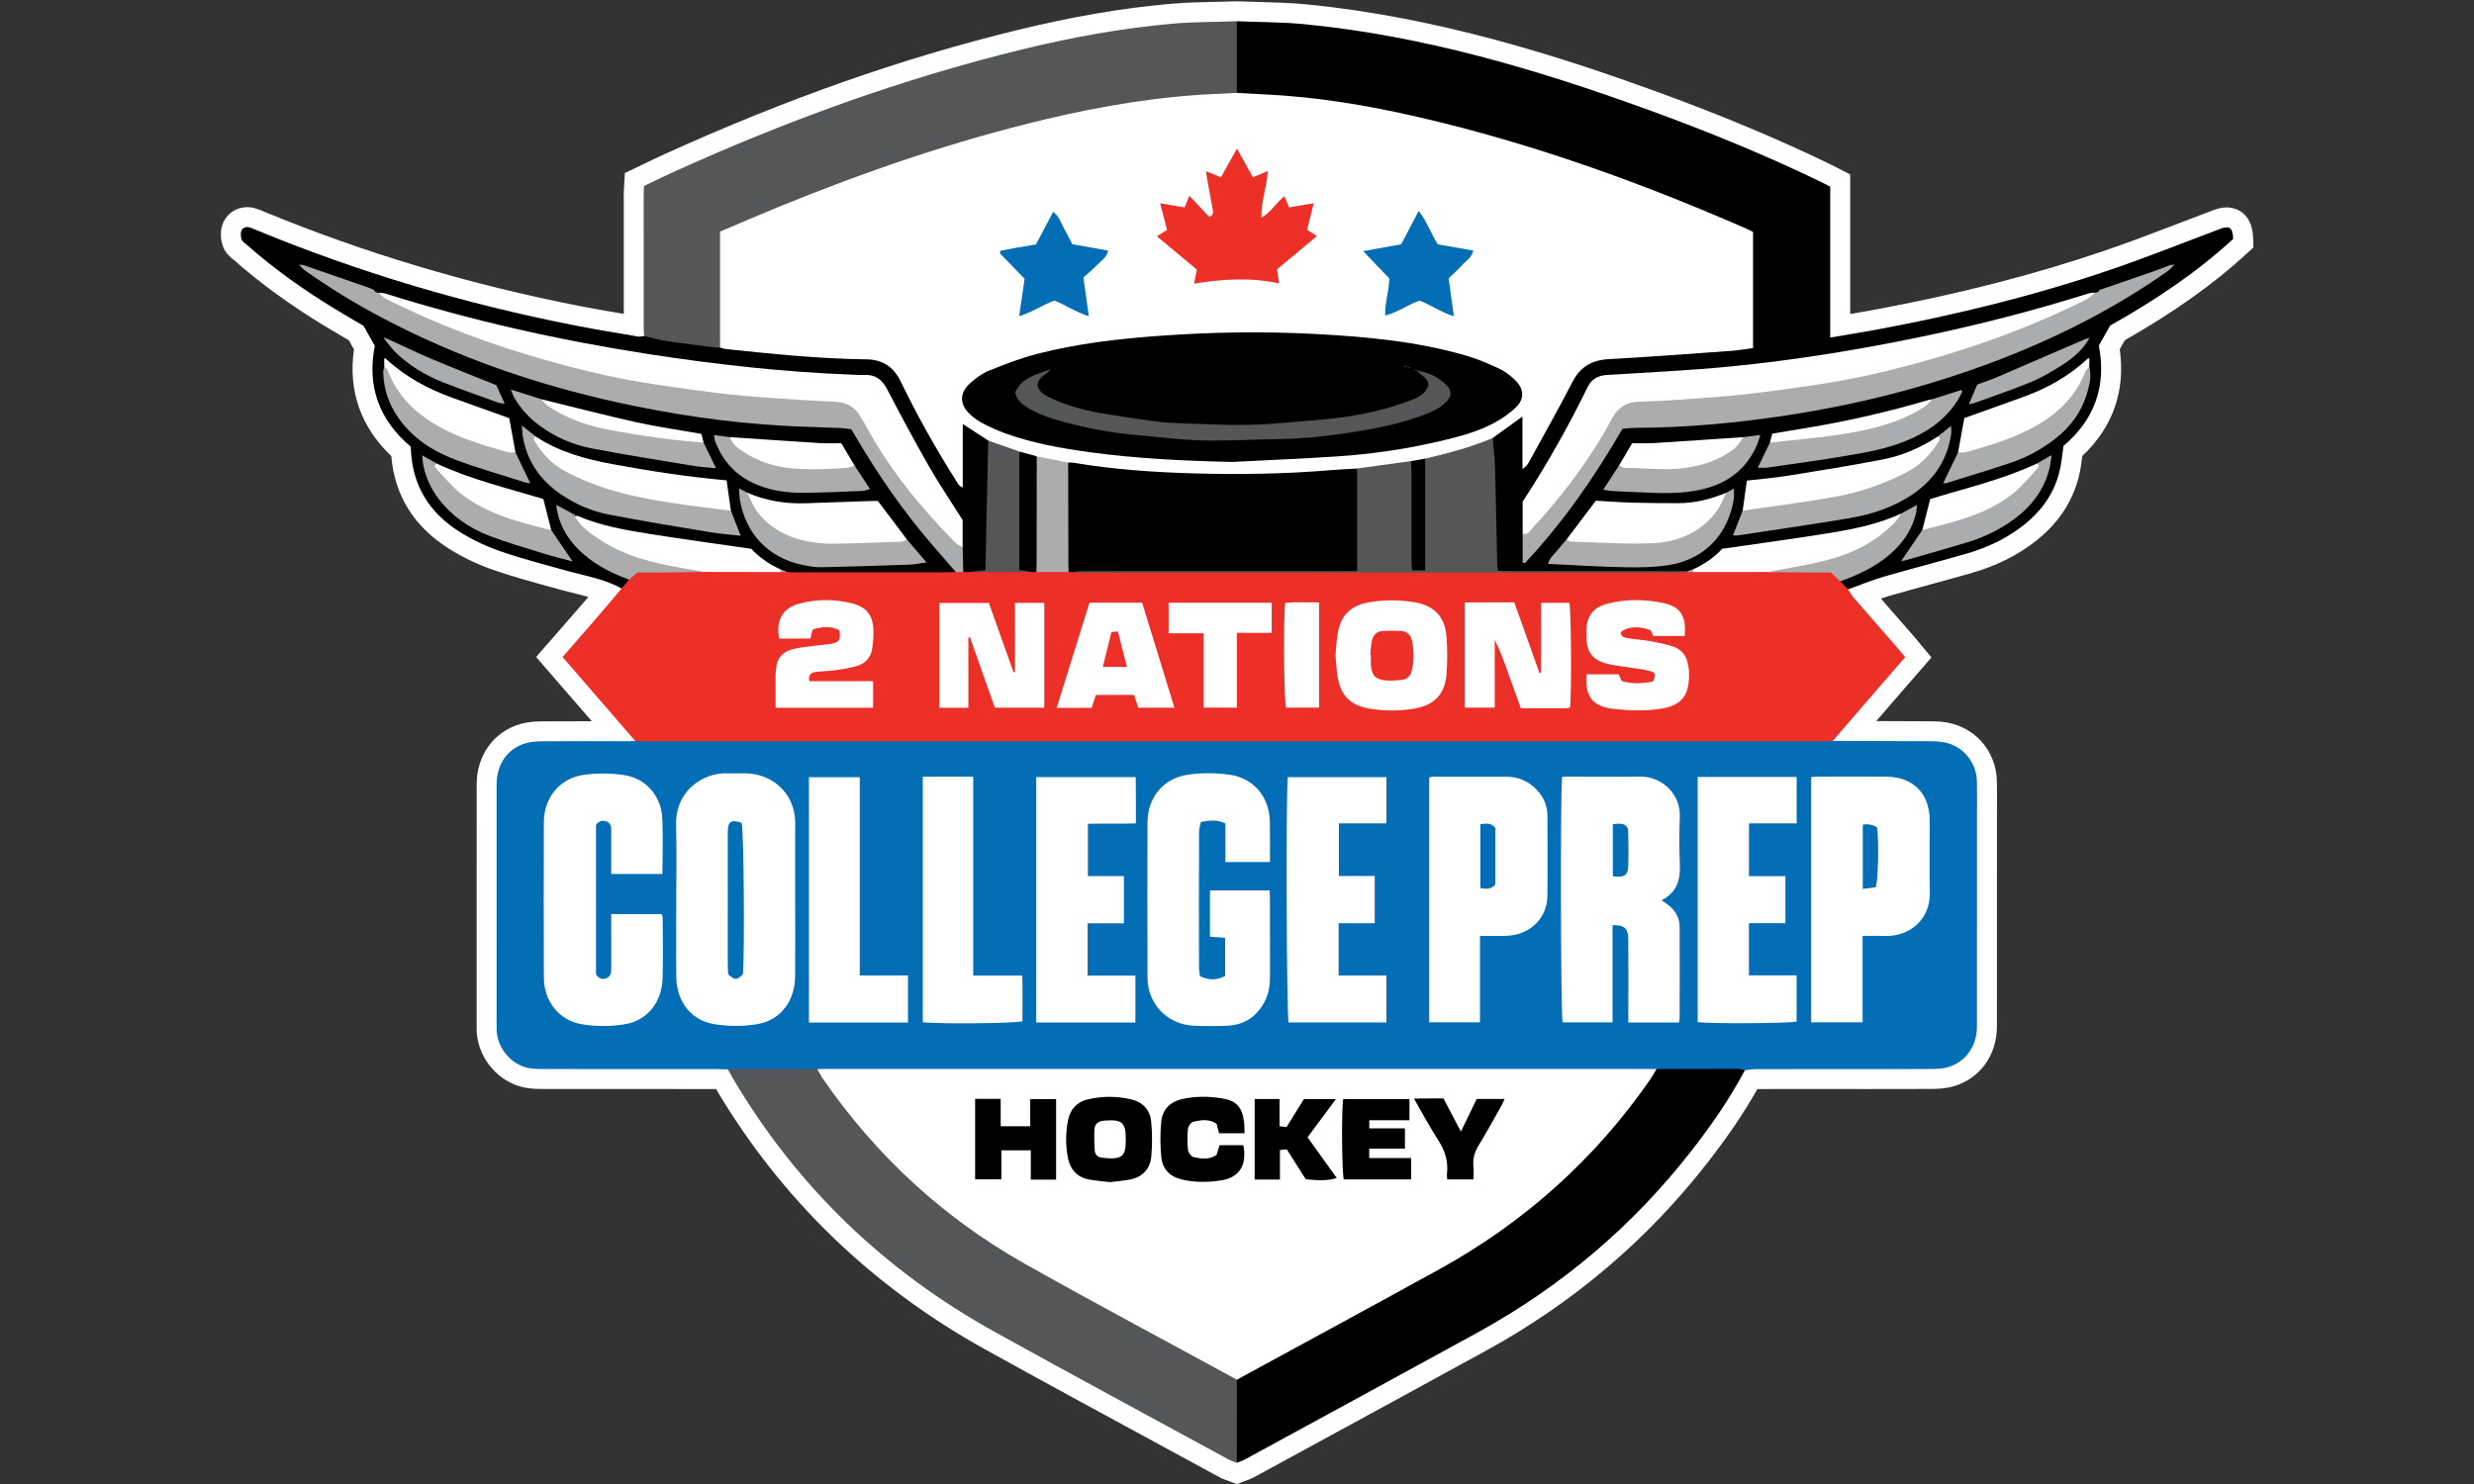 <?xml version="1.0" encoding="UTF-8"?>
<svg xmlns="http://www.w3.org/2000/svg" version="1.1" viewBox="0 0 500 300">
  <rect x="0" y="0" width="500" height="300" fill="#333333" stroke="none"/>
  <defs>
    <style>
      .cls-1 {
        fill: #000;
      }

      .cls-1, .cls-2, .cls-3, .cls-4, .cls-5, .cls-6 {
        stroke-width: 0px;
      }

      .cls-2 {
        fill: #036db6;
      }

      .cls-3 {
        fill: #555658;
      }

      .cls-4 {
        fill: #ec3027;
      }

      .cls-5 {
        fill: #fff;
      }

      .cls-6 {
        fill: #aaacae;
      }
    </style>
  </defs>
  <g id="Layer_1" data-name="Layer 1">
    <path class="cls-5" d="M248.513,299.466c-.124-.047-.25-.091-.377-.134-.475-.163-1.066-.366-1.706-.716-4.419-2.406-8.845-4.809-13.272-7.211-11.175-6.066-22.73-12.338-34.047-18.613-22.954-12.725-41.256-30.435-54.398-52.636l-12.315-.003c-7.508,0-15.015,0-22.523-.01-1.11,0-2.492-.002-3.93-.298-5.121-1.06-9.148-5.669-9.58-10.96-.035-.427-.038-.858-.035-1.289v-11.806c-.001-12.417-.003-24.834.003-37.251.003-5.853,3.462-10.63,8.811-12.168,1.616-.465,3.218-.536,4.572-.545,2.84-.018,5.68-.023,8.521-.023h1.363s-11.248-12.985-11.248-12.985l4.409-5.057c1.687-1.933,3.352-3.839,5.006-5.757.383-.444.765-.89,1.145-1.337-.826-.227-1.675-.437-2.54-.652-.925-.229-1.849-.458-2.767-.711l-2.015-.552c-3.86-1.056-7.851-2.147-11.753-3.491-3.142-1.082-6.144-2.505-8.923-4.229-7.192-4.46-11.166-10.792-11.831-18.838-6.16-5.828-8.75-13.219-7.547-21.545l-1.038-1.854-.835-.49c-1.346-.787-2.722-1.591-4.084-2.42-6.971-4.244-12.96-8.604-18.31-13.328l-.147-.116c-.541-.426-1.548-1.218-2.06-2.622-.556-1.519-.562-3.261-.016-4.657.782-1.995,2.709-3.284,4.909-3.284.55,0,1.103.08,1.644.236.575.167,1.067.375,1.463.543l.233.098c20.146,8.338,41.63,14.768,63.855,19.113,2.942.576,5.962,1.093,8.912,1.591-.005-8.126-.004-16.255,0-24.384,0-.391.024-.784.055-1.228l.031-.483.136-2.383,2.154-1.027c.604-.288,1.208-.58,1.812-.872,1.349-.652,2.702-1.305,4.07-1.925,24.603-11.172,47.912-19.374,71.258-25.074,11.078-2.705,21.19-4.439,30.913-5.301,3.129-.277,6.26-.344,9.287-.409,1.349-.029,2.699-.058,4.047-.105l.154-.005.154.006c1.422.059,2.846.095,4.27.132,3.15.082,6.405.167,9.657.484,26.749,2.602,51.584,10.695,70.232,17.454,13.066,4.736,24.723,9.604,35.637,14.882.387.187.767.385,1.203.612l2.795,1.443v28.202c1.524-.253,3.018-.508,4.508-.785,17.327-3.217,32.715-7.163,47.043-12.061,4.871-1.665,9.797-3.55,14.56-5.373,2.21-.845,4.418-1.69,6.633-2.52l.246-.097c.173-.07.346-.138.521-.202.967-.35,1.789-.512,2.592-.512.859,0,5.155.301,5.332,6.253l.055,1.837-1.35,1.246c-6.636,6.123-14.702,11.858-24.637,17.513l-1.033,1.825c1.207,8.387-1.388,15.787-7.558,21.565-.008.055-.015.109-.022.163-.161,1.256-.329,2.555-.652,3.889-1.312,5.406-4.473,10.001-9.396,13.659-3.479,2.585-7.509,4.554-11.975,5.854-2.863.834-5.772,1.627-8.585,2.395-2.763.753-5.621,1.533-8.401,2.342-.56.163-1.119.343-1.682.535,1.231,1.414,6.635,7.597,6.635,7.597.311.356.611.721.938,1.119l2.643,3.184s-6.19,7.128-7.389,8.515l-3.758,4.352c3.423.012,10.447.041,10.447.041.864.003,1.759.007,2.718.094,6.377.58,11.092,5.646,11.212,12.044.034,1.799.027,3.599.018,5.399-.003.778-.007,1.555-.007,2.333v11.925c.003,9.965.005,19.931-.004,29.896-.006,5.884-3.508,10.65-8.921,12.144-1.534.424-3.063.485-4.355.49-4.14.014-8.277.018-12.416.018l-17.444-.006c-1.76,0-3.521.002-5.281.012-2.648,4.718-5.873,9.482-10.03,14.827-12.132,15.604-27.171,28.39-44.697,38.001-12.383,6.789-24.783,13.543-37.184,20.297l-9.767,5.321c-.619.338-1.196.541-1.659.706-.13.046-.259.091-.387.141l-1.458.575-1.464-.562Z"/>
    <path class="cls-5" d="M451.331,48.3c-.067-2.254-.715-2.724-2.517-2.072-.246.089-.485.194-.73.286-7.097,2.656-14.135,5.482-21.302,7.932-15.544,5.313-31.467,9.211-47.611,12.21-3.006.558-6.029,1.028-9.275,1.578v-30.501c-.687-.354-1.199-.631-1.722-.884-11.482-5.553-23.272-10.378-35.256-14.721-22.482-8.149-45.325-14.904-69.249-17.232-4.544-.442-9.134-.412-13.702-.6-4.374.154-8.766.115-13.12.501-10.238.907-20.33,2.764-30.313,5.201-24.336,5.942-47.761,14.481-70.548,24.828-1.957.889-3.884,1.846-5.814,2.765-.033.58-.08,1.032-.08,1.484-.004,9.164-.005,18.329.002,27.493,0,.453.079.906.121,1.359-.433.039-.881.172-1.295.102-4.185-.713-8.378-1.392-12.544-2.206-22.172-4.335-43.739-10.701-64.623-19.345-.422-.175-.841-.367-1.278-.494-.71-.206-1.423.002-1.675.646-.206.525-.15,1.258.049,1.803.161.441.697.754,1.089,1.1,5.505,4.862,11.471,9.091,17.737,12.906,1.95,1.187,3.931,2.324,5.806,3.43.788,1.408,1.519,2.713,2.268,4.05-1.627,8.273.958,15.069,7.271,20.386.167,7.718,3.711,13.388,10.019,17.3,2.531,1.569,5.296,2.873,8.112,3.843,4.438,1.529,8.996,2.72,13.527,3.969,3.704,1.021,7.534,1.634,10.947,3.547,0,0,0,0,0,0,0,0,0,0,0,0-1.6,1.892-3.186,3.796-4.804,5.672-2.342,2.715-4.707,5.41-7.126,8.187,1.008,1.162,1.945,2.239,2.879,3.319,3.931,4.543,7.86,9.086,11.79,13.629h0c-.456.023-.912.064-1.368.065-5.751.005-11.503-.017-17.254.02-1.165.008-2.375.07-3.483.388-3.664,1.054-5.892,4.246-5.894,8.296-.008,16.28-.003,32.56-.002,48.84,0,.392-.011.786.021,1.176.285,3.499,2.964,6.634,6.376,7.339,1.013.209,2.079.214,3.121.216,11.634.014,23.267.008,34.901.013.783,0,1.565.05,2.348.076,0,0,0,0,0,0,0,0,0,0,0,0,.347.628.677,1.267,1.042,1.884,12.956,21.896,30.695,38.875,52.894,51.183,15.708,8.708,31.523,17.222,47.297,25.812.497.271,1.062.418,1.595.623.533-.209,1.095-.364,1.594-.636,15.652-8.528,31.312-17.042,46.941-25.612,17.012-9.329,31.536-21.612,43.454-36.94,3.973-5.11,7.657-10.421,10.694-16.155,0,0,0,0,0,0,0,0,0,0,0,0,.708-.079,1.415-.223,2.123-.227,3.86-.023,7.719-.011,11.579-.011,7.981,0,15.962.013,23.943-.015,1.102-.004,2.246-.054,3.298-.345,3.65-1.008,5.958-4.244,5.962-8.262.012-13.939.005-27.879.005-41.818,0-2.552.038-5.105-.01-7.657-.081-4.304-3.274-7.716-7.548-8.105-.845-.077-1.698-.075-2.548-.079-6.344-.028-12.688-.048-19.032-.071,3.162-3.663,6.323-7.327,9.488-10.988,1.701-1.968,3.409-3.931,5.149-5.936-.499-.601-.903-1.108-1.329-1.597-3.01-3.451-6.033-6.891-9.028-10.355-.459-.531-.799-1.165-1.194-1.752,2.391-.857,4.747-1.838,7.181-2.547,5.644-1.642,11.343-3.093,16.986-4.736,3.849-1.121,7.459-2.814,10.697-5.22,3.905-2.901,6.721-6.586,7.882-11.371.397-1.638.53-3.34.8-5.126,6.345-5.347,8.71-12.228,7.137-20.283.81-1.431,1.517-2.681,2.289-4.044,8.862-4.977,17.394-10.626,24.861-17.516ZM285.155,93.215s0,0-.001,0c0,0,0,0,0,0,0,0,0,0,0,0ZM209.528,92.239h0c.071.014.143.029.214.043-.071.025-.143.049-.214.077,0-.04,0-.08,0-.12ZM205.996,91.331c-.029-.029-.058-.061-.088-.09l.088.031v.059Z"/>
  </g>
  <g id="Layer_1_copy" data-name="Layer 1 copy">
    <g>
      <path class="cls-2" d="M147.129,216.2c-.783-.027-1.565-.076-2.348-.076-11.634-.005-23.267.002-34.901-.013-1.042-.001-2.108-.006-3.121-.216-3.411-.705-6.09-3.84-6.375-7.339-.032-.39-.021-.784-.021-1.176-.001-16.28-.006-32.56.002-48.84.002-4.049,2.23-7.241,5.894-8.296,1.108-.319,2.319-.381,3.483-.388,5.751-.038,11.503-.016,17.254-.02.456,0,.912-.042,1.368-.065,1.227-.663,2.563-.41,3.853-.41,45.338-.015,90.675-.012,136.013-.012,32.842,0,65.684-.003,98.526.011,1.225,0,2.496-.239,3.656.411,6.344.023,12.688.043,19.032.071.85.004,1.703.002,2.548.079,4.274.389,7.467,3.801,7.548,8.105.048,2.551.01,5.104.01,7.657,0,13.939.007,27.879-.005,41.818-.003,4.017-2.312,7.253-5.962,8.262-1.052.291-2.195.341-3.298.345-7.981.027-15.962.015-23.943.015-3.86,0-7.719-.012-11.579.011-.708.004-1.415.148-2.123.227-2.387.478-4.802.202-7.202.222-3.579.029-7.159.082-10.739-.032-1.176.067-2.352.065-3.528.065-54.316-.002-108.633-.001-162.949,0-.981,0-1.961-.001-2.938-.067-5.418.096-10.836.026-16.255.037-.66.001-1.304-.072-1.9-.383Z"/>
      <path class="cls-4" d="M370.412,149.77c-.715.039-1.43.112-2.145.112-79.122.005-158.244.005-237.365,0-.846,0-1.692-.073-2.538-.112-3.93-4.543-7.86-9.087-11.79-13.629-.934-1.08-1.871-2.157-2.879-3.319,2.419-2.776,4.784-5.471,7.126-8.187,1.618-1.876,3.204-3.78,4.804-5.672.204-1.111,1.06-1.794,1.709-2.618.931-1.009,2.148-1.111,3.415-1.13,3.911-.057,7.823.146,11.735-.009,5.016.011,10.031-.081,15.045.045.631.002,1.263.027,1.892-.054,11.088.133,22.177-.125,33.264.048.617.002,1.236-.056,1.853.008.367,0,.734-.045,1.101-.002,4.287-.004,8.574-.079,12.861-.002.364-.047.728.004,1.092-.001,2.053-.04,4.107-.043,6.161-.001.376-.003.752-.044,1.129-.002,19.934-.016,39.867.028,59.801-.047,21.369-.081,42.738.1,64.107.059.51-.002,1.02,0,1.53-.004,4.887-.115,9.775-.044,14.661-.052,3.707.192,7.416-.016,11.124.007,1.524.01,2.824.37,3.8,1.593.53.778,1.373,1.349,1.593,2.342.395.587.734,1.221,1.194,1.752,2.996,3.464,6.018,6.903,9.028,10.355.426.489.83.996,1.329,1.597-1.74,2.005-3.448,3.967-5.149,5.935-3.165,3.661-6.325,7.325-9.488,10.988Z"/>
      <path class="cls-1" d="M373.498,119.143c-.528-.542-1.056-1.084-1.585-1.626.503-.989,1.557-1.086,2.423-1.464,5.2-2.271,9.72-5.279,11.897-10.858.234-.599.539-1.185.502-2.08-1.02.349-1.822,1.008-2.757,1.352-7.131,3.215-14.854,3.869-22.422,5.158-3.464.59-6.951,1.094-10.472,1.296-1.534.088-2.874.642-4.057,1.706-1.358,1.222-2.871,2.261-4.674,2.773-.573.144-1.148.254-1.744.21-12.678,0-25.354,0-38.294,0-1.061-8.901-.511-17.714-1.019-26.473.091-.606.371-1.135.86-1.489,1.79-1.297,3.573-2.603,5.423-4.397,1.227,3.442.286,6.713.766,10.134,2.01-3.332,3.849-6.517,5.571-9.768,1.102-2.08,2.126-4.202,3.171-6.312,1.776-3.585,4.59-5.255,8.641-5.281,8.891-.056,17.726-1.027,26.558-1.971.393-.042.775-.131,1.081-.41.585-1.463.728-19.916.14-22.34-2.581-1.648-5.578-2.626-8.46-3.821-18.326-7.6-37.01-14.126-56.329-18.756-9.81-2.351-19.726-4.015-29.766-4.922-2.467-.223-4.968.014-7.427-.455-.696-.133-1.464-.065-1.89-.819-.604-4.397-.276-8.805-.183-13.21.008-.392.236-.737.512-1.028,4.569.188,9.158.158,13.702.6,23.924,2.328,46.768,9.083,69.249,17.232,11.983,4.344,23.773,9.169,35.256,14.721.523.253,1.034.53,1.722.884v30.501c3.246-.55,6.268-1.02,9.275-1.578,16.145-2.998,32.067-6.896,47.611-12.21,7.167-2.45,14.206-5.276,21.302-7.932.245-.092.485-.197.73-.286,1.802-.652,2.45-.182,2.517,2.072-7.466,6.89-15.999,12.539-24.861,17.516-.772,1.364-1.479,2.613-2.289,4.044,1.573,8.055-.792,14.937-7.137,20.283-.271,1.786-.403,3.488-.8,5.126-1.161,4.785-3.978,8.471-7.882,11.371-3.238,2.406-6.848,4.099-10.697,5.22-5.643,1.643-11.343,3.094-16.986,4.736-2.435.708-4.79,1.69-7.181,2.547Z"/>
      <path class="cls-3" d="M249.966,4.296c0,4.824,0,9.648,0,14.472-1.915,1.062-4.081.793-6.097.888-9.9.468-19.619,2.105-29.254,4.264-23.048,5.165-45.156,13.153-66.807,22.491-1.389.599-1.755,1.546-1.749,2.921.026,6.082.022,12.163.002,18.245-.003.962.177,1.98-.522,2.824-.794.501-1.633.265-2.469.164-3.554-.431-7.119-.795-10.637-1.47-.809-.155-1.91.029-2.218-1.167-.042-.453-.121-.906-.121-1.359-.007-9.164-.006-18.329-.002-27.493,0-.452.048-.904.08-1.484,1.93-.92,3.856-1.877,5.814-2.765,22.787-10.347,46.212-18.886,70.548-24.828,9.983-2.438,20.075-4.294,30.313-5.201,4.354-.386,8.746-.347,13.12-.501Z"/>
      <path class="cls-1" d="M130.214,67.928c1.558.358,3.1.817,4.676,1.053,3.273.489,6.564.863,9.849,1.275.256.032.521-.002.782-.005,2.748-.589,5.423.281,8.132.44,4.43.261,8.834.856,13.278,1.012,2.935.103,5.868.302,8.802.449,3.276.164,5.559,2.02,6.99,4.965,3.059,6.3,6.389,12.451,10.154,18.362.28.44.523.903,1.173,1.687.048-4.127-1.039-7.913.126-11.952,2.41,1.079,4.6,2.039,5.986,4.235.301,2.274.325,4.578.098,6.828-.553,5.466-.212,10.934-.339,16.399-.022.963.071,1.958-.596,2.801-1.319.294-2.625.033-3.911.166-.246-.003-.491-.006-.737-.009-1.163-1.446-.483-3.139-.638-4.719.57-3.992-.796-7.284-3.107-10.55-4.5-6.36-8.175-13.248-11.589-20.246-1.357-2.782-3.231-3.893-6.319-3.874-8.897.053-17.734-.966-26.559-1.976-11.568-1.325-23.067-3.13-34.469-5.498-11.787-2.447-23.435-5.452-34.937-9.008-.205-.038-.404-.1-.598-.177-.374-.149-.736-.328-1.104-.494-3.607-1.296-7.307-2.316-10.879-3.719-1.028-.404-2.034-.847-3.04-1.292-.225-.104-.428-.241-.599-.456-.127.385.308.206.368.391,2.879,1.316,5.305,3.351,7.983,4.983,14.699,8.955,30.473,15.326,47.084,19.705,12.108,3.193,24.394,5.32,36.871,6.414,5.279.463,10.553.873,15.851.699,2.2-.072,3.66.719,4.788,2.671,5.255,9.095,11.447,17.518,18.516,25.292.475.522,1.064,1.013.88,1.858-1.304.026-2.607.075-3.911.076-9.265.006-18.53.005-27.795,0-.782,0-1.563-.048-2.345-.074-.694-.004-1.359-.169-2.02-.367-1.457-.603-2.92-1.271-4.003-2.408-1.334-1.401-2.979-1.789-4.757-1.96-7.604-.734-15.134-1.956-22.631-3.402-3.084-.595-6.094-1.435-9.02-2.571-.198-.044-.389-.114-.572-.201-.263-.127-.508-.287-.75-.45-.678-.363-1.286-.887-2.279-.98,1,4.082,3.377,7.072,6.574,9.49,1.835,1.388,3.887,2.399,5.995,3.307.559.241,1.33.251,1.471,1.082-.505.595-1.01,1.19-1.515,1.785-3.413-1.913-7.243-2.526-10.947-3.547-4.531-1.249-9.088-2.439-13.527-3.969-2.815-.97-5.581-2.274-8.112-3.843-6.308-3.912-9.852-9.582-10.019-17.3-6.313-5.317-8.899-12.113-7.271-20.386-.749-1.337-1.48-2.642-2.268-4.05-1.875-1.106-3.856-2.242-5.806-3.43-6.266-3.815-12.232-8.044-17.737-12.906-.391-.346-.928-.659-1.089-1.1-.2-.546-.255-1.278-.049-1.803.252-.644.965-.852,1.675-.646.437.127.856.319,1.278.494,20.885,8.643,42.452,15.01,64.623,19.345,4.166.814,8.359,1.494,12.544,2.206.414.07.863-.063,1.295-.102Z"/>
      <path class="cls-1" d="M334.797,216.112c5.513-.017,11.026-.041,16.539-.038.435,0,.87.185,1.305.284-3.037,5.734-6.721,11.046-10.694,16.155-11.918,15.328-26.442,27.612-43.454,36.94-15.629,8.57-31.289,17.084-46.941,25.612-.499.272-1.061.426-1.594.636-.406-.46-.579-1.015-.579-1.611-.003-4.857-.197-9.715.098-14.565.22-1.016,1.06-1.456,1.859-1.886,9.217-4.954,18.361-10.041,27.569-15.01,10.882-5.873,21.815-11.656,31.328-19.713,8.526-7.221,16.165-15.251,22.551-24.443.592-.851,1.025-1.845,2.014-2.36Z"/>
      <path class="cls-3" d="M249.98,278.912c-.007,5.597-.015,11.194-.022,16.79-.533-.205-1.098-.353-1.595-.623-15.774-8.589-31.589-17.103-47.297-25.812-22.199-12.307-39.938-29.287-52.894-51.183-.365-.617-.696-1.255-1.042-1.884.12-.048.239-.137.359-.137,5.893.012,11.786.032,17.68.05.594.328.96.868,1.332,1.411,11.938,17.392,27.46,30.666,46.056,40.53,12.008,6.37,23.855,13.046,35.83,19.481.622.334,1.306.635,1.593,1.376Z"/>
      <path class="cls-5" d="M249.98,278.912c-14.271-7.785-28.628-15.416-42.79-23.394-16.475-9.281-30.078-21.816-40.846-37.391-.441-.637-.785-1.341-1.175-2.013.653-.006,1.306-.018,1.96-.018,55.235,0,110.471,0,165.706,0,.654,0,1.307.01,1.961.016-.438.723-.841,1.47-1.321,2.163-11.227,16.174-25.534,28.935-42.758,38.415-13.551,7.458-27.156,14.819-40.737,22.222Z"/>
      <path class="cls-5" d="M329.091,206.701c0-.894,0-1.604,0-2.314,0-4.842.024-9.684-.013-14.526-.017-2.19-.816-2.899-3.173-2.838v19.656h-10.101c-.381-1.376-.487-46.979-.095-49.605.283-.024.593-.074.904-.074,4.971-.002,9.942.049,14.913-.008,4.128-.048,8.16,3.336,7.969,8.133-.128,3.201-.132,6.416.007,9.616.135,3.118-.598,5.694-3.692,7.248.579.409,1.017.687,1.42,1.009,1.407,1.123,2.224,2.578,2.23,4.392.02,6.216.006,12.432-.003,18.648,0,.184-.086.368-.16.663h-10.205Z"/>
      <path class="cls-5" d="M160.708,181.893c0,5.165.042,10.33-.013,15.494-.052,4.921-2.869,8.807-7.558,9.633-2.899.511-6.032.5-8.934-.005-4.621-.804-7.455-4.65-7.517-9.445-.063-4.902-.016-9.806-.017-14.71,0-5.361.108-10.725-.027-16.082-.174-6.907,5.387-10.633,10.471-10.447,1.11.04,2.222.022,3.333.003,4.874-.082,10.324,3.395,10.27,10.26-.04,5.099-.008,10.199-.009,15.298Z"/>
      <path class="cls-5" d="M256.654,174.269h-8.99v-7.796c-1.741-.856-3.254-.61-4.977-.304-.129.719-.356,1.397-.358,2.077-.024,9.098-.02,18.196-.008,27.293,0,.574.121,1.148.196,1.82,1.742.792,3.36.851,5.085-.055v-7.725c-1.069-.076-2.027-.144-3.073-.219v-9.364h12.028c.035.465.095.902.095,1.339.006,5.367-.009,10.734.011,16.101.006,1.662-.207,3.275-.942,4.769-1.577,3.203-4.141,5.012-7.737,5.156-2.221.089-4.451.083-6.672.001-5.279-.194-9.374-4.36-9.398-9.649-.047-10.472-.037-20.945-.006-31.417.015-5.066,3.192-8.994,8.212-9.697,2.748-.385,5.64-.377,8.387.015,4.948.706,8.07,4.582,8.138,9.546.037,2.666.007,5.333.007,8.108Z"/>
      <path class="cls-5" d="M123.532,176.674c0-2.545,0-4.892,0-7.24,0-.524-.007-1.047,0-1.571.011-.759-.108-1.47-.911-1.784-.813-.318-1.538-.176-2.167.695v30.197c.544.824,1.223,1.126,2.072.796.869-.337,1.015-1.09,1.011-1.934-.016-3.011-.006-6.022-.005-9.033,0-.637,0-1.274,0-2.019h10.187c.074.255.206.496.207.738.012,4.124.119,8.251-.021,12.37-.16,4.712-3.077,8.416-7.638,9.175-2.85.474-5.914.471-8.76-.023-4.628-.804-7.569-4.711-7.587-9.424-.041-10.473-.039-20.946-.001-31.419.017-4.879,3.124-8.81,7.932-9.535,2.734-.412,5.635-.381,8.37.04,4.299.662,7.364,4.196,7.61,8.552.213,3.769.044,7.559.044,11.418h-10.343Z"/>
      <path class="cls-5" d="M366.044,157.094c.481-.038.867-.094,1.252-.094,4.644-.006,9.288-.04,13.931.005,5.456.053,8.758,3.418,8.773,8.878.014,4.842-.072,9.685.022,14.525.111,5.709-4.329,8.855-8.726,8.792-1.561-.022-3.123-.004-4.863-.004v17.464h-10.389v-49.566Z"/>
      <path class="cls-5" d="M299.11,189.195v17.468h-10.257v-49.48c.249-.072.427-.17.605-.17,4.972-.008,9.945-.007,14.917-.005,2.412,0,4.468.862,6.147,2.594,1.427,1.472,2.206,3.243,2.215,5.296.023,5.432.064,10.866-.007,16.297-.059,4.478-3.599,7.842-8.285,7.991-1.694.054-3.39.009-5.335.009Z"/>
      <path class="cls-5" d="M209.408,206.703v-49.61h20.131c.009,1.509.022,3.049.026,4.588.005,1.502,0,3.005,0,4.768-3.226.143-6.4-.009-9.701.094v10.565h7.279v9.547h-7.329v10.568h9.654v9.481h-20.061Z"/>
      <path class="cls-5" d="M343.102,157.069h20.008v9.382h-9.638v10.669h7.363v9.51h-7.373v10.539h9.64v9.339c-1.403.384-17.394.483-20.001.111v-49.549Z"/>
      <path class="cls-5" d="M260.269,157.1h19.936v9.354h-9.612v10.624h7.24v9.558h-7.297v10.57h9.655v9.488h-19.765c-.404-1.358-.561-46.128-.157-49.594Z"/>
      <path class="cls-5" d="M183.511,206.715h-20.022v-49.595h10.268v40.07h9.754v9.525Z"/>
      <path class="cls-5" d="M196.688,197.213h9.911c.097,3.204.03,6.241.04,9.242-1.47.439-16.969.574-20.146.193v-49.629c1.611-.008,3.277-.019,4.944-.023,1.694-.004,3.388,0,5.251,0v40.217Z"/>
      <path class="cls-1" d="M216.616,115.643l-.648.002c-.817-.486-.771-1.323-.777-2.087-.044-6.068-.037-12.136-.007-18.204.003-.653.049-1.309.434-1.879.737-.669,1.611-.424,2.431-.301,13.231,1.988,26.555,2.239,39.889,1.945,4.756-.105,9.521-.454,14.271-.857.777-.066,1.57-.249,2.248.341.511.753.466,1.618.469,2.463.017,5.227.017,10.454,0,15.68-.003.903.078,1.843-.751,2.841-19.067.076-38.313-.03-57.558.056Z"/>
      <path class="cls-3" d="M216.616,115.643c.772-.068,1.543-.195,2.315-.195,17.585-.011,35.17-.009,52.755-.009.769,0,1.538,0,2.587,0v-20.729c.34-.564.933-.684,1.497-.775,2.549-.412,5.107-.759,7.674-1.038.704-.077,1.428-.013,2.002.52.565.887.448,1.89.451,2.862.015,5.234-.009,10.469.021,15.703.005.866-.262,1.85.686,2.583,1.107-.501.803-1.524.808-2.344.035-5.496.013-10.992.021-16.488.001-.913-.062-1.835.225-2.725.306-.75.967-1.024,1.678-1.186,3.684-.835,7.331-1.788,10.829-3.247.487-.203,1.001-.299,1.508-.026.166,2.009.425,4.015.482,6.027.185,6.587.296,13.177.442,19.765.006.254.071.507.15,1.043,3.159.114,6.331.038,9.5.051,3.201.014,6.402.003,9.602.003s6.402-.002,9.602.001c3.2.004,6.401.014,9.601.021l-.063.164c-.78.046-1.561.132-2.341.132-39.961.006-79.922.006-119.883,0-.715,0-1.431-.075-2.146-.115Z"/>
      <path class="cls-6" d="M61.132,53.522c4.42,1.529,8.841,3.055,13.258,4.59.424.147.829.35,1.243.527.091.46.537.409.83.577l-.029-.031c11.23,5.533,22.867,9.999,34.926,13.37,12.257,3.427,24.75,5.601,37.393,6.884,5.063.514,10.149.996,15.256.88,1.913-.044,3.784.228,5.659.503,2.234.328,3.808,1.576,4.898,3.535,3.603,6.48,7.683,12.629,12.606,18.199,2.424,2.743,4.911,5.428,7.382,8.129.041,1.651.081,3.301.122,4.951-.5,0-.999.002-1.498.002-1.714-1.971-3.446-3.926-5.141-5.914-5.618-6.589-10.527-13.681-14.91-21.143-.33-.561-.667-1.118-1.075-1.8-.67-.084-1.365-.219-2.064-.249-3.984-.171-7.974-.252-11.954-.483-11.246-.651-22.354-2.298-33.351-4.728-16.486-3.643-32.316-9.102-47.277-16.989-5.445-2.871-10.696-6.061-15.722-9.615-.51-.361-.905-.886-1.353-1.335.245.169.511.217.799.142Z"/>
      <path class="cls-5" d="M311.449,135.974v-14.107h5.72c.376,1.404.48,18.663.124,21.156-.219.047-.465.145-.711.146-3.004.011-6.008.007-9.215.007-.839-2.327-1.681-4.643-2.509-6.965-.82-2.302-1.625-4.61-2.771-6.848v13.692h-6.035v-21.257c1.624-.008,3.295-.019,4.966-.024,1.631-.004,3.262,0,5.02,0,1.713,4.799,3.41,9.549,5.106,14.3.102-.033.203-.066.305-.1Z"/>
      <path class="cls-5" d="M195.708,128.916v14.166h-5.865v-21.194h10.006c1.641,4.613,3.316,9.318,4.99,14.023.096-.011.192-.023.288-.034v-13.993h5.92v21.185h-9.978c-1.667-4.709-3.353-9.473-5.039-14.237-.108.028-.215.055-.323.083Z"/>
      <path class="cls-5" d="M269.905,132.451c.137-1.427.199-2.867.426-4.279.608-3.775,2.606-5.77,6.377-6.417,3.053-.523,6.117-.515,9.172-.005,3.884.648,6.099,2.842,6.442,6.775.226,2.588.23,5.225.017,7.814-.334,4.048-2.522,6.249-6.525,6.917-2.988.498-5.988.505-8.978.005-3.893-.651-5.884-2.618-6.511-6.507-.227-1.413-.284-2.853-.42-4.302Z"/>
      <path class="cls-5" d="M340.481,128.574h-6.348c-.134-.295-.337-.743-.532-1.171-2.428-.923-4.775-.76-6.043.414.044,1.123,1.004,1.098,1.706,1.227,1.347.249,2.733.29,4.081.536,1.599.292,3.211.598,4.751,1.101,1.747.57,2.789,1.875,3.057,3.738.046.323.153.641.172.965.295,5.171-1.322,7.391-6.343,7.994-3.013.362-6.005.281-8.998-.089-4.165-.516-5.717-2.519-5.322-6.965h6.476c.171.39.371.847.591,1.347,2.147.602,4.263.566,6.351.079.638-1.385.576-1.755-.603-2.089-1.123-.319-2.304-.436-3.463-.626-1.739-.284-3.513-.426-5.215-.856-2.947-.745-4.098-2.32-4.188-5.354-.013-.458-.015-.916.001-1.374.107-2.969,1.334-4.621,4.204-5.392,3.732-1.003,7.526-.925,11.276-.164,3.521.715,4.756,2.645,4.389,6.677Z"/>
      <path class="cls-5" d="M163.529,137.71h12.93v5.371h-19.708c-.006-2.19-.016-4.386-.012-6.581,0-.391.072-.781.097-1.173.142-2.26,1.389-3.668,3.522-4.145,1.776-.397,3.611-.53,5.421-.771.775-.104,1.571-.115,2.327-.295,1.604-.383,1.777-.705,1.562-2.678-1.704-.963-3.495-.781-5.429-.172-.149.6-.287,1.155-.453,1.824h-6.299c-.73-3.708.669-6.177,4.12-7.084,3.537-.929,7.13-.903,10.672-.011,2.763.696,4.106,2.358,4.231,5.172.06,1.357-.038,2.744-.259,4.086-.277,1.682-1.375,2.848-2.977,3.345-1.36.422-2.789.652-4.204.855-1.356.195-2.735.228-4.101.369-.937.096-1.632.465-1.439,1.888Z"/>
      <path class="cls-5" d="M230.828,121.84c2.191,7.126,4.335,14.097,6.528,21.227h-7.305c-.267-.796-.55-1.642-.867-2.585h-7.702c-.279.858-.555,1.704-.85,2.609h-7.067c2.234-7.167,4.424-14.192,6.625-21.251h10.638Z"/>
      <path class="cls-5" d="M257.013,121.851v6.089h-7.034v15.115h-6.707v-15.026h-7.093v-6.178h20.834Z"/>
      <path class="cls-5" d="M342.246,115.066c2.289-1.035,4.292-2.471,5.812-4.122,7.004-1.017,13.789-1.932,20.549-3.005,5.347-.849,10.682-1.82,15.65-4.137.392,1.05-.471,1.534-1.007,2.121-3.73,4.091-8.557,6.286-13.745,7.789-4.005,1.16-8.076,2.007-12.284,1.919-5.02.005-10.041.009-15.061.014-.156-.22-.139-.415.086-.58Z"/>
      <path class="cls-5" d="M116.129,104.339c.229-.012.492-.105.681-.024,4.534,1.94,9.35,2.8,14.165,3.575,6.809,1.095,13.648,2.008,20.852,3.054,1.474,1.559,3.485,3.084,5.838,4.122.226.164.242.359.085.58-5.137-.01-10.274-.02-15.411-.029-7.505-.227-14.575-2.02-21.068-5.872-1.638-.972-3.105-2.173-4.372-3.595-.443-.497-1.184-.926-.769-1.811Z"/>
      <path class="cls-3" d="M195.414,115.643c1.211-.116,2.421-.233,3.737-.359.191-8.789.381-17.504.57-26.22,2.573.063,4.938.643,6.707,2.709.348,6.534.063,13.073.159,19.608.014.974-.096,1.961.191,2.758.511.842,1.61.634,1.91,1.499-4.425.002-8.85.003-13.275.005Z"/>
      <path class="cls-5" d="M266.604,121.785v21.272h-6.685c-.423-1.291-.58-17.786-.165-21.201,2.199-.167,4.436-.059,6.85-.071Z"/>
      <path class="cls-6" d="M215.883,93.523c.01,6.592.018,13.184.032,19.776.002.782.033,1.565.052,2.347-2.169-.006-4.339-.011-6.509-.015-.541-.579-.547-1.314-.55-2.029-.03-6.471-.031-12.943,0-19.414.003-.589.053-1.177.32-1.72,2.449-1.111,4.574-.164,6.656,1.056Z"/>
      <path class="cls-6" d="M357.222,115.631c3.752-.723,7.542-1.296,11.249-2.205,5.58-1.368,10.676-3.751,14.669-8.062.432-.466.749-1.039,1.119-1.562.961-.527,1.922-1.055,3.17-1.74-.094.783-.097,1.333-.231,1.849-1.002,3.83-3.296,6.763-6.415,9.1-2.691,2.017-5.724,3.371-8.867,4.506-.562-.533-1.123-1.066-1.88-1.786-1.473,0-3.154.012-4.835-.003-2.659-.023-5.318-.064-7.977-.097Z"/>
      <path class="cls-6" d="M116.129,104.339c1.286,2.215,3.333,3.611,5.405,4.956,4.01,2.602,8.499,3.972,13.127,4.929,2.547.527,5.119.932,7.679,1.392-2.652.038-5.303.087-7.954.111-1.877.018-3.755.003-5.56.003-.616.528-1.152.987-1.688,1.447-3.941-1.447-7.605-3.349-10.555-6.43-1.835-1.916-3.127-4.139-3.825-6.697-.149-.547-.2-1.121-.347-1.984,1.264.676,2.267,1.212,3.269,1.748.056.269.204.469.451.593l-.002-.07Z"/>
      <path class="cls-1" d="M209.528,92.239c-.007,7.018-.013,14.037-.023,21.055-.001.779-.03,1.558-.046,2.337-.256.002-.513.005-.769.008-.821-.122-1.641-.243-2.693-.399v-23.968c1.371-.388,2.596-.239,3.531.967Z"/>
      <path class="cls-6" d="M157.75,115.646c-.028-.193-.057-.386-.085-.58.488.191.977.382,1.465.572-.46.002-.92.005-1.38.007Z"/>
      <path class="cls-6" d="M342.246,115.066c-.027.193-.055.387-.084.58-.393-.006-.783-.013-1.175-.02,0,0,.063-.165.063-.165.398-.132.797-.264,1.195-.395Z"/>
      <path class="cls-5" d="M209.528,92.239c-1.177-.322-2.354-.645-3.531-.967-2.092-.736-4.183-1.472-6.275-2.208-1.685-1.097-3.371-2.195-5.148-3.352v12.825c-.858-.299-1.073-.932-1.387-1.428-4.098-6.467-7.834-13.138-11.167-20.03-1.241-2.565-3.18-4.09-6.033-4.394-.389-.041-.784-.037-1.176-.043-9.428-.137-18.797-1.091-28.161-2.091-.383-.041-.753-.198-1.129-.301v-23.437c3.996-1.686,7.884-3.371,11.806-4.974,17.551-7.173,35.443-13.314,53.906-17.708,11.587-2.758,23.293-4.716,35.219-5.171,1.172-.045,2.343-.127,3.515-.192,1.824.102,3.648.22,5.474.303,10.677.49,21.167,2.26,31.557,4.67,22.786,5.287,44.684,13.188,66.085,22.542.411.18.807.392,1.208.589v23.502c-1.473.19-2.883.442-4.303.544-8.278.594-16.553,1.235-24.839,1.683-3.412.184-5.748,1.524-7.339,4.596-2.823,5.452-5.841,10.802-8.791,16.187-.294.537-.683,1.022-1.328,1.432v-10.614c-2.068,1.494-4.043,2.921-6.018,4.348-4.405,1.867-9.01,3.077-13.654,4.162-.838.833-1.796.976-2.863.503-3.627.499-7.255.997-10.882,1.496-1.885.118-3.773.203-5.655.359-9.056.753-18.13.88-27.205.629-8.224-.227-16.428-.791-24.556-2.169-.316-.054-.648-.007-.973-.007-2.119-.428-4.237-.856-6.356-1.284Z"/>
      <path class="cls-5" d="M307.73,107.927v-6.512c4.86-7.442,9.233-15.177,13.139-23.176.796-1.631,2.114-2.33,3.924-2.442,8.287-.515,16.589-.902,24.85-1.704,12.953-1.257,25.794-3.344,38.539-5.991,11.458-2.379,22.782-5.275,33.946-8.789.411-.129.867-.116,1.302-.17.28,1.382-.926,1.562-1.703,1.948-4.86,2.415-9.814,4.623-14.886,6.563-16.763,6.414-34.109,10.423-51.916,12.451-6.613.753-13.249,1.374-19.921,1.275-1.648-.025-3.255.294-4.868.51-1.993.266-3.177,1.678-4.092,3.342-3.541,6.438-7.639,12.485-12.49,18.017-1.206,1.376-2.503,2.668-3.662,4.089-.519.636-1.194,1.316-2.162.589Z"/>
      <path class="cls-6" d="M307.73,107.927c.993.269,1.403-.544,1.908-1.088,6.291-6.785,11.813-14.133,16.198-22.305,1.144-2.133,2.877-3.278,5.358-3.333,2.673-.059,5.347-.195,8.014-.386,4.488-.322,8.982-.612,13.453-1.105,4.922-.543,9.827-1.248,14.726-1.976,7.495-1.115,14.865-2.842,22.146-4.91,11.145-3.165,21.983-7.161,32.334-12.407.586-.297,1.045-.843,1.564-1.273,0,0,.016.071.016.071.294-.168.742-.117.831-.58,3.556-1.226,7.114-2.443,10.665-3.682,1.288-.449,2.557-.952,3.835-1.43.288.072.555.025.801-.142-.503.486-.952,1.049-1.517,1.447-10.702,7.543-22.293,13.406-34.496,18.066-13.972,5.336-28.392,8.979-43.185,11.177-9.78,1.453-19.598,2.376-29.492,2.412-.967.004-1.934.123-2.986.195-5.656,9.801-12.036,18.98-19.733,27.176-.146-.048-.293-.095-.44-.143v-5.786Z"/>
      <path class="cls-6" d="M391.627,88.247c.801-.636,1.601-1.272,2.708-2.152,0,.771.059,1.244-.009,1.698-.763,5.05-3.306,8.991-7.466,11.915-3.927,2.761-8.378,4.243-13.033,5.031-7.576,1.282-15.185,2.366-22.782,3.525-.236.036-.489-.033-.8-.059.67-1.708,1.309-3.336,1.948-4.964.834-.554,1.745-.804,2.749-.91,6.963-.739,13.895-1.7,20.658-3.58,3.473-.965,6.829-2.274,9.975-4.057,2.676-1.516,4.74-3.635,6.052-6.447Z"/>
      <path class="cls-5" d="M316.608,109.059c1.928-2.557,3.856-5.114,5.907-7.834,2.395.13,4.928.318,7.465.391,3.071.088,6.145.107,9.218.104,3.38-.003,6.592-.831,9.699-2.116.642,1.725-.54,2.863-1.423,3.994-3.542,4.534-8.432,6.587-13.999,6.815-5.014.206-10.06.347-15.068-.345-.712-.098-1.652.129-1.798-1.011Z"/>
      <path class="cls-5" d="M391.627,88.247c.783.432.225.927-.012,1.292-1.584,2.442-3.541,4.484-6.167,5.859-4.6,2.409-9.465,4.102-14.544,5.03-5.433.993-10.927,1.655-16.394,2.462-.772.114-1.544.233-2.316.35.278-1.989.557-3.978.852-6.083,2.705-.314,5.486-.535,8.231-.976,6.424-1.032,12.851-2.066,19.237-3.301,3.986-.771,7.696-2.398,11.113-4.633Z"/>
      <path class="cls-6" d="M390.507,80.705c1.949-.62,3.897-1.24,5.846-1.86l.239.332c-.363.666-.683,1.361-1.098,1.993-2.534,3.86-6.169,6.291-10.378,7.995-3.841,1.555-7.89,2.284-11.933,2.972-5.331.908-10.695,1.621-16.048,2.395-.572.083-1.165.011-1.886.011.833-1.715,1.644-3.384,2.455-5.054,2.232-1.091,4.694-.987,7.063-1.269,5.372-.639,10.735-1.271,15.94-2.829,3.511-1.051,6.752-2.664,9.799-4.686Z"/>
      <path class="cls-6" d="M316.608,109.059c.273.149.543.42.82.427,5.541.154,11.097.57,16.621.32,5.02-.227,9.56-2.146,12.769-6.295.889-1.15,1.396-2.596,2.078-3.906.431-.242.862-.484,1.521-.855,0,.84.081,1.464-.012,2.061-1.112,7.151-5.83,12.186-12.951,13.388-2.998.506-6.109.531-9.164.474-5.084-.095-10.164-.433-15.435-.677.379-1.307,1.24-1.937,1.866-2.717.608-.757,1.257-1.481,1.887-2.219Z"/>
      <path class="cls-5" d="M422.271,72.638c-.01.5-.02,1-.03,1.5-2.275,7.567-8.039,11.561-14.842,14.478-2.941,1.261-5.991,2.213-9.076,3.052-.877.238-1.78.516-2.6-.185.408-2.238.817-4.477,1.274-6.981.999-.351,2.278-.794,3.551-1.251,2.822-1.013,5.643-2.032,8.463-3.052,4.774-1.728,9.125-4.17,12.864-7.643.157-.09.289-.062.397.082Z"/>
      <path class="cls-6" d="M352.404,88.367c1.015-.134,2.03-.267,3.368-.443-.291.871-.445,1.48-.693,2.049-1.888,4.335-5.139,7.156-9.63,8.555-3.732,1.163-7.582,1.221-11.439,1.098-2.739-.087-5.476-.23-8.213-.368-.498-.025-.992-.145-1.785-.267,1.147-1.756,2.162-3.31,3.177-4.864,2.346-.089,4.68.065,7.024.174,6.767.313,13.149-.825,18.189-5.933Z"/>
      <path class="cls-6" d="M395.722,91.482c.585-.03,1.2.046,1.75-.108,5.035-1.413,10.043-2.926,14.579-5.618,4.268-2.533,7.578-5.949,9.415-10.659.142-.365.512-.642.776-.96.522,1.912.032,3.75-.506,5.549-1.103,3.684-3.325,6.619-6.326,8.976-2.744,2.155-5.789,3.802-9.084,4.909-4.322,1.452-8.695,2.755-13.049,4.112-.173.054-.378.007-.561.007,1.01-2.085,2.008-4.146,3.006-6.208Z"/>
      <path class="cls-6" d="M411.635,93.716c.879-.507,1.759-1.014,2.994-1.726-.174,1.153-.229,1.916-.41,2.647-1.122,4.539-3.822,7.959-7.586,10.616-2.75,1.942-5.751,3.387-8.96,4.361-4.189,1.271-8.405,2.453-12.612,3.665-.301.087-.622.102-.824.134,1.418-2.081,2.837-4.163,4.256-6.246,1.823-1.257,4.013-1.468,6.053-2.081,5.749-1.728,11.11-4.101,15.241-8.661.741-.818,1.512-1.614,1.848-2.708Z"/>
      <path class="cls-5" d="M411.635,93.716c.644.346.343.77.032,1.099-1.555,1.648-2.993,3.447-4.736,4.869-3.581,2.923-7.852,4.545-12.24,5.837-2.05.604-4.131,1.1-6.198,1.645.515-2.01,1.03-4.019,1.608-6.278,7.056-2.178,14.559-3.897,21.534-7.173Z"/>
      <path class="cls-5" d="M352.404,88.367c-.635.788-1.15,1.729-1.925,2.337-2.992,2.348-6.474,3.445-10.23,3.934-3.905.508-7.78-.056-11.669-.046-.463.001-.927-.302-1.39-.464.855-1.451,1.711-2.903,2.672-4.534,1.409,0,2.836.075,4.252-.013,6.098-.378,12.193-.804,18.29-1.213Z"/>
      <path class="cls-6" d="M422.029,68.782c-1.296,2.107-3.153,3.67-5.186,4.968-2.029,1.295-4.13,2.542-6.344,3.464-3.731,1.553-7.576,2.834-11.376,4.222-.29.106-.604.146-1.204.285.612-1.448,1.126-2.663,1.682-3.977,1.243-.46,2.544-.881,3.797-1.416,5.58-2.385,11.145-4.803,16.716-7.208.537-.232,1.078-.457,1.617-.685.164.061.263.177.298.348Z"/>
      <path class="cls-5" d="M390.507,80.705c-.496.492-.927,1.08-1.497,1.46-3.414,2.274-7.221,3.615-11.183,4.549-5.47,1.29-11.055,1.798-16.626,2.394-1.165.125-2.33.254-3.496.381.144-.562.288-1.123.468-1.822,2.358-.393,4.714-.787,7.07-1.179,8.216-1.366,16.32-3.223,24.312-5.571.311-.092.635-.143.953-.213Z"/>
      <path class="cls-5" d="M424.277,58.636c-.277.193-.554.386-.831.58.277-.193.554-.386.831-.58Z"/>
      <path class="cls-3" d="M439.579,53.383c-.267.048-.534.095-.801.142.267-.048.534-.095.801-.142Z"/>
      <path class="cls-6" d="M422.271,72.638c-.132-.027-.265-.055-.397-.082.118-.083.236-.165.353-.248.015.11.029.22.044.33Z"/>
      <path class="cls-6" d="M421.73,68.434c.203-.042.406-.083.609-.125l-.036-.032c-.092.168-.183.337-.275.505-.099-.116-.199-.232-.298-.348Z"/>
      <path class="cls-6" d="M422.34,68.309c.033-.079.066-.159.029-.07.106-.061.021-.012-.065.037,0,0,.036.032.036.033Z"/>
      <polygon class="cls-3" points="440.058 53.161 440.207 53.109 440.198 53.234 440.058 53.161"/>
      <path class="cls-5" d="M194.554,110.684c-.524-.355-1.125-.633-1.56-1.075-6.943-7.061-13.199-14.653-17.935-23.409-.342-.632-.741-1.232-1.088-1.86-1.067-1.933-2.713-2.965-4.897-3.103-2.537-.16-5.081-.229-7.616-.41-4.746-.337-9.5-.617-14.228-1.124-4.855-.52-9.689-1.246-14.523-1.948-7.497-1.088-14.863-2.817-22.141-4.876-11.203-3.169-22.101-7.179-32.504-12.454-.598-.303-1.086-.823-1.626-1.242.491.051,1.007.021,1.468.166,17.305,5.43,34.943,9.403,52.858,12.187,13.84,2.151,27.739,3.692,41.742,4.219.719.027,1.441.074,2.158.041,2.228-.104,3.612.929,4.639,2.902,2.715,5.217,5.488,10.41,8.411,15.512,2.111,3.684,4.501,7.208,6.843,10.925v5.547Z"/>
      <path class="cls-6" d="M147.715,103.239c.637,1.631,1.275,3.263,1.981,5.07-2.157-.247-4.223-.394-6.256-.733-6.808-1.135-13.623-2.246-20.399-3.554-3.405-.657-6.602-2.033-9.511-3.98-4.337-2.901-7.092-6.851-7.914-12.06-.078-.497-.064-1.008-.118-1.941,1.112.881,1.948,1.543,2.784,2.205,1.332,3.078,3.693,5.152,6.562,6.727,5.766,3.166,12.059,4.649,18.463,5.761,3.995.693,8.007,1.276,12.048,1.63.881.077,1.632.425,2.359.875Z"/>
      <path class="cls-5" d="M151.016,99.605c3.788,1.623,7.746,2.285,11.857,2.129,4.44-.168,8.882-.309,13.323-.458.388-.013.777-.002,1.23-.002,1.95,2.588,3.911,5.19,5.872,7.791.049.738-.524.876-1.023.916-6.897.561-13.807,1.208-20.656-.381-3.912-.908-7.005-3.169-9.421-6.312-.789-1.026-1.854-2.119-1.182-3.683Z"/>
      <path class="cls-5" d="M147.715,103.239c-7.807-.999-15.65-1.777-23.268-3.911-3.593-1.007-7.05-2.344-10.33-4.128-2.469-1.343-4.362-3.29-5.826-5.664-.231-.375-.796-.86-.009-1.29,4.712,3.127,10.024,4.564,15.503,5.579,7.617,1.412,15.266,2.583,23.061,3.278.291,2.056.579,4.096.868,6.136Z"/>
      <path class="cls-6" d="M142.205,89.489c.791,1.629,1.582,3.259,2.506,5.162-1.582-.157-3.033-.221-4.455-.457-6.941-1.151-13.896-2.235-20.802-3.574-3.797-.736-7.338-2.302-10.481-4.642-2.068-1.539-3.791-3.393-5.066-5.642-.215-.379-.344-.806-.671-1.593,2.268.721,4.217,1.34,6.166,1.96,5.713,3.949,12.2,5.696,18.958,6.664,3.48.498,6.979.844,10.468,1.269,1.151.14,2.347.19,3.376.853Z"/>
      <path class="cls-6" d="M151.016,99.605c.681,1.31,1.189,2.753,2.076,3.904,2.631,3.417,6.271,5.237,10.452,5.982,1.531.273,3.107.452,4.659.43,4.628-.065,9.256-.241,13.882-.409.409-.015.809-.292,1.213-.447,1.254,1.468,2.509,2.935,3.963,4.637-1.381.181-2.445.408-3.515.446-5.936.21-11.873.405-17.812.526-1.224.025-2.471-.214-3.681-.459-6.958-1.407-11.654-6.358-12.754-13.406-.089-.572-.08-1.159-.138-2.073.701.369,1.178.619,1.654.869Z"/>
      <path class="cls-5" d="M78.028,72.568c3.946,3.646,8.568,6.127,13.596,7.916,3.801,1.352,7.596,2.722,11.294,4.048.429,2.356.847,4.652,1.266,6.949-.601.571-1.337.509-2.028.325-6.009-1.598-11.852-3.59-16.972-7.27-3.662-2.632-6.206-6.065-7.514-10.396-.008-.5-.017-.999-.025-1.499.104-.151.233-.169.383-.072Z"/>
      <path class="cls-6" d="M77.669,74.139c.245.256.603.47.717.775,1.905,5.09,5.531,8.611,10.159,11.224,4.358,2.461,9.115,3.877,13.889,5.235.549.156,1.164.077,1.749.107.983,2.039,1.966,4.078,2.986,6.194-.3-.045-.714-.051-1.092-.172-4.655-1.485-9.367-2.818-13.938-4.53-4.64-1.737-8.753-4.381-11.665-8.555-1.915-2.745-2.946-5.8-3.02-9.156-.008-.372.139-.748.214-1.123Z"/>
      <path class="cls-6" d="M172.716,94.127c.995,1.511,1.989,3.021,3.123,4.743-.646.16-1.102.357-1.565.375-4.039.154-8.079.362-12.12.377-2.936.011-5.847-.374-8.634-1.424-4.348-1.637-7.339-4.618-8.967-8.965-.127-.338-.147-.717-.254-1.271,1.179.149,2.193.277,3.208.404,5.542,5.478,12.387,6.443,19.736,5.765,1.814-.167,3.648-.144,5.472-.005Z"/>
      <path class="cls-6" d="M111.416,107.168c1.417,2.081,2.833,4.163,4.316,6.34-1.926-.522-3.883-.987-5.799-1.584-3.739-1.165-7.519-2.242-11.164-3.657-3.944-1.532-7.396-3.895-10.032-7.304-1.545-1.998-2.589-4.232-3.141-6.691-.137-.611-.16-1.248-.278-2.229,1.19.675,2.073,1.176,2.956,1.677,2.565,4.616,6.78,7.243,11.391,9.345,2.849,1.299,5.886,2.076,8.897,2.911.999.277,2.035.481,2.855,1.193Z"/>
      <path class="cls-5" d="M111.416,107.168c-6.452-1.571-12.914-3.182-18.274-7.376-1.818-1.423-3.292-3.289-4.901-4.974-.31-.325-.613-.753.032-1.1,6.939,3.239,14.373,4.995,21.533,7.152.554,2.168,1.082,4.232,1.61,6.297Z"/>
      <path class="cls-5" d="M172.716,94.127c-.593.165-1.178.428-1.781.475-1.616.128-3.24.185-4.861.231-5.109.144-10.152-.14-14.707-2.823-1.543-.909-3.186-1.781-3.86-3.643,6.094.409,12.187.833,18.282,1.214,1.358.085,2.726.012,4.233.012.918,1.546,1.806,3.04,2.693,4.534Z"/>
      <path class="cls-6" d="M78.178,68.436c3.023,1.385,6.016,2.843,9.077,4.138,4.264,1.803,8.58,3.484,13.051,5.289.487,1.075,1.049,2.313,1.706,3.764-.592-.108-1.024-.127-1.411-.267-3.679-1.333-7.378-2.618-11.017-4.055-3.546-1.401-6.8-3.339-9.567-5.999-.79-.76-1.431-1.675-2.14-2.519.038-.171.138-.288.302-.351Z"/>
      <path class="cls-5" d="M142.205,89.489c-2.853-.289-5.718-.489-8.555-.89-3.868-.547-7.738-1.133-11.564-1.914-4.052-.827-7.897-2.294-11.355-4.627-.514-.347-.89-.898-1.33-1.355,6.374,1.558,12.726,3.218,19.13,4.638,4.309.955,8.692,1.571,13.217,2.37.139.541.297,1.16.456,1.778Z"/>
      <path class="cls-5" d="M76.465,59.215c-.277-.192-.553-.385-.83-.577.277.192.553.385.83.577Z"/>
      <path class="cls-3" d="M61.132,53.522c-.267-.046-.534-.091-.8-.139.267.045.534.092.8.139Z"/>
      <path class="cls-6" d="M78.028,72.568c-.128.024-.256.048-.383.072.014-.108.028-.217.042-.325.114.084.228.169.342.253Z"/>
      <path class="cls-6" d="M77.877,68.787c-.084-.13-.168-.261-.368-.573.362.122.516.174.67.224-.1.115-.201.232-.301.349Z"/>
      <path class="cls-5" d="M116.132,104.409c-.15-.198-.301-.395-.451-.593.164.085.329.17.491.254-.014.119-.027.229-.04.339Z"/>
      <polygon class="cls-3" points="59.737 53.265 59.674 53.134 59.82 53.145 59.737 53.265"/>
      <path class="cls-1" d="M224.343,238.977c-1.44-.177-2.874-.275-4.275-.543-2.378-.456-3.767-2.002-4.23-4.33-.501-2.522-.49-5.074.002-7.595.438-2.249,1.784-3.752,4.057-4.278,2.837-.656,5.692-.654,8.538-.037,2.449.53,3.978,2.092,4.219,4.537.229,2.317.228,4.687.028,7.007-.218,2.526-1.723,4.194-4.272,4.701-1.335.266-2.704.363-4.068.538Z"/>
      <path class="cls-1" d="M246.378,229.094c-.158-.612-.318-1.233-.491-1.903-1.498-1.044-3.143-.787-4.711-.429-.466.106-1.035.909-1.092,1.442-.15,1.407-.147,2.853.009,4.26.059.53.629,1.317,1.099,1.431,1.571.378,3.214.598,4.689-.442.207-.677.395-1.297.593-1.945h4.801c.8,3.965-.764,6.539-4.471,7.114-2.646.41-5.339.447-7.99-.187-2.367-.566-3.859-2.098-4.105-4.442-.25-2.383-.254-4.829-.024-7.215.234-2.427,1.732-4.023,4.192-4.586,2.719-.622,5.466-.584,8.181-.133,2.822.47,3.917,1.711,4.34,4.535.115.766.089,1.554.136,2.499h-5.156Z"/>
      <path class="cls-1" d="M276.723,232.203v1.901h8.478v4.324h-13.618c-.383-1.326-.49-13.643-.122-16.248h13.395v4.281h-8.122v1.645h7.207v4.096h-7.217Z"/>
      <path class="cls-1" d="M197.075,222.143h5.166v5.541h5.971v-5.481h5.229v16.267h-5.111v-5.924h-5.953v5.859h-5.302v-16.262Z"/>
      <path class="cls-1" d="M260.067,232.354c-.486.045-.862.08-1.388.129v5.968h-5.11v-16.277h5.03v5.494c.565.068.977.118,1.418.171,1.175-1.897,2.309-3.727,3.503-5.655h6.478c-1.996,2.688-3.806,5.124-5.738,7.726,1.958,2.731,3.92,5.467,5.891,8.217-1.252.505-3.508.594-6.262.253-1.209-1.907-2.465-3.888-3.821-6.027Z"/>
      <path class="cls-1" d="M297.789,238.429h-5.292c-.026-.37-.107-.737-.066-1.09.291-2.501-.365-4.696-1.744-6.818-1.7-2.615-3.16-5.385-4.915-8.42,2.105-.077,3.951-.017,5.957-.043,1.142,2.171,2.281,4.339,3.522,6.699,1.125-2.327,2.139-4.423,3.188-6.593h5.648c-.256.546-.429.991-.662,1.402-1.513,2.665-2.99,5.352-4.581,7.969-.776,1.277-1.202,2.559-1.07,4.057.08.898.015,1.808.015,2.836Z"/>
      <path class="cls-2" d="M325.955,177.134v-10.515c.538-.04.985-.128,1.423-.095,1.166.087,1.66.522,1.689,1.709.058,2.343.081,4.691-.007,7.033-.064,1.714-.937,2.198-3.105,1.869Z"/>
      <path class="cls-2" d="M149.888,166.351c.451,1.556.626,26.787.247,30.621-1.318,1.228-1.472,1.234-2.969.013-.024-.491-.078-1.07-.078-1.65-.005-8.954-.004-17.908-.004-26.863,0-.131-.003-.261,0-.392.054-2.055.675-2.457,2.803-1.73Z"/>
      <path class="cls-2" d="M376.476,166.705q1.774-.254,2.875.582c.391,2.352.275,10.458-.25,12.07-.751.098-1.614.211-2.625.344v-12.995Z"/>
      <path class="cls-2" d="M299.179,166.612c1.185-.118,2.177-.34,3.023.748v11.463c-.917,1.051-1.917.882-3.023.699v-12.911Z"/>
      <path class="cls-1" d="M285.155,93.214c.954-.168,1.909-.335,2.863-.503v22.595h-2.652c-.034-.736-.094-1.43-.095-2.124-.008-5.875,0-11.75-.009-17.625-.001-.781-.07-1.562-.107-2.343Z"/>
      <path class="cls-4" d="M276.929,132.433c.103-.968.138-1.949.326-2.899.223-1.129.951-1.89,2.134-1.962,1.29-.078,2.593-.09,3.88.006,1.17.087,1.859.846,2.104,1.993.427,2.004.433,4.007-.036,6.004-.25,1.066-.934,1.741-2.008,1.86-1.092.121-2.211.208-3.299.108-2.027-.188-2.755-.961-2.957-2.953-.072-.709-.012-1.432-.012-2.148-.044-.003-.088-.006-.131-.008Z"/>
      <path class="cls-4" d="M227.759,134.807h-4.881c.601-2.422,1.17-4.715,1.748-7.041.42-.038.731-.065,1.295-.116.6,2.339,1.199,4.67,1.837,7.157Z"/>
      <path class="cls-1" d="M249.051,93.387c-9.634-.213-19.231-.664-28.77-1.966-5.829-.796-11.621-1.819-17.177-3.842-1.528-.557-3.023-1.235-4.468-1.983-.918-.475-1.792-1.098-2.552-1.801-2.163-1.999-2.233-4.301-.073-6.275,1.14-1.042,2.463-2.024,3.879-2.597,3.2-1.293,6.451-2.542,9.786-3.399,8.123-2.089,16.436-3.042,24.792-3.644,10.447-.753,20.902-.922,31.361-.363,10.259.548,20.478,1.471,30.398,4.351,2.369.688,4.672,1.67,6.905,2.729,1.209.574,2.328,1.476,3.268,2.444,1.605,1.653,1.683,3.632.04,5.239-1.329,1.3-2.933,2.402-4.581,3.278-3.246,1.725-6.8,2.671-10.362,3.518-7.008,1.666-14.119,2.718-21.3,3.19-7.043.463-14.097.754-21.145,1.121Z"/>
      <path class="cls-4" d="M241.334,57.327c.206-1.06.366-1.877.552-2.833-2.664-2.216-5.311-4.418-8.076-6.718.759-.481,1.339-.85,2.054-1.303-.444-1.706-.882-3.395-1.4-5.387,1.775.306,3.336.576,4.957.856.311-.787.571-1.445.934-2.364,1.422,1.493,2.769,2.909,4.065,4.27.942-.458.757-1.047.65-1.626-.404-2.185-.802-4.372-1.194-6.559-.055-.31-.063-.628-.103-1.049,1.007.411,1.897.774,2.983,1.217,1.059-1.897,2.064-3.697,3.238-5.8,1.145,2.066,2.162,3.9,3.214,5.796,1.129-.463,2.008-.823,3.005-1.233-.149,3.137-1.36,6.016-1.277,9.408,2.078-1.186,2.965-3.058,4.66-4.328.304.732.581,1.4.935,2.252,1.606-.272,3.172-.537,4.966-.841-.484,1.957-.901,3.639-1.331,5.379.651.416,1.19.762,1.979,1.266-2.682,2.236-5.307,4.424-8.046,6.708.128.856.259,1.734.427,2.86-5.742-1.269-11.422-.887-17.191.029Z"/>
      <path class="cls-2" d="M293.835,63.925c-2.696-.825-4.649-2.295-6.924-3.144-2.32.713-4.284,2.365-6.964,3.002-.073-2.581.773-4.879.831-7.494-1.561-1.632-3.246-3.394-5.279-5.52,2.869-.518,5.268-.951,7.687-1.388,1.133-2.162,2.243-4.278,3.531-6.735,1.792,2.238,2.479,4.66,3.887,6.753,2.314.406,4.678.82,7.147,1.253-.321,1.498-1.514,2.091-2.292,2.98-.814.93-1.767,1.737-2.682,2.619.343,2.491.675,4.903,1.057,7.675Z"/>
      <path class="cls-2" d="M202.206,50.683c1.193-.222,2.384-.452,3.579-.665,1.154-.205,2.31-.393,3.585-.609,1.124-2.128,2.264-4.284,3.481-6.588,1.274.989,1.565,2.235,2.154,3.275.578,1.021,1.09,2.08,1.707,3.269,2.334.417,4.748.849,7.267,1.3-.362,1.492-1.522,2.108-2.335,2.97-.847.899-1.82,1.681-2.685,2.466.374,2.662.711,5.066,1.1,7.834-2.692-.86-4.673-2.254-6.945-3.172-2.307.785-4.365,2.33-7.136,3.147.392-2.69.726-4.981,1.1-7.54-1.595-1.647-3.302-3.411-5.009-5.174.046-.172.091-.343.137-.515Z"/>
      <path class="cls-5" d="M227.524,230.333c.03,3.538-.755,4.175-4.836,3.701-.795-.092-1.379-.616-1.434-1.391-.104-1.478-.14-2.971-.046-4.448.066-1.048.834-1.566,1.874-1.643.13-.01.26-.022.39-.031,3.317-.237,4.052.454,4.053,3.813Z"/>
      <path class="cls-3" d="M286.491,74.939c2.255.355,4.218,1.284,5.853,2.907.661.656.989,1.365.691,2.394-1.227,2.005-3.353,2.922-5.491,3.717-4.227,1.57-8.614,2.515-13.066,3.233-5.281.852-10.571,1.49-15.926,1.57-5.221.078-10.446.395-15.661.274-4.285-.099-8.559-.698-12.839-1.052-5.274-.436-10.45-1.416-15.542-2.826-2.579-.714-5.126-1.549-7.367-3.099-.943-.652-1.721-1.399-1.949-2.786,1.331-2.998,4.356-3.595,7.119-4.614-.711,1.19-2.527,1.36-2.629,3.246.283,1.439,1.655,2.081,2.929,2.673,3.27,1.52,6.749,2.415,10.293,3.019,3.268.557,6.551,1.033,9.835,1.491,1.546.216,3.108.384,4.667.436,5.089.169,10.184.472,15.268.35,4.94-.119,9.872-.654,14.801-1.087,5.73-.504,11.356-1.575,16.775-3.547,1.824-.664,3.746-1.31,4.452-3.346-.072-1.591-1.557-1.927-2.26-2.898l.046-.054Z"/>
      <path class="cls-3" d="M284.512,74.172c-.253-.018-.506-.035-.759-.053.019-.074.038-.148.056-.222.229.098.458.197.687.295,0,0,.017-.02.017-.02Z"/>
      <path class="cls-3" d="M213.316,74.429c.188-.026.094-.013,0,0,.083-.039.165-.078,0,0Z"/>
      <path class="cls-3" d="M284.495,74.191c.182.03.363.06.545.09-.032.062-.065.124-.097.186-.144-.099-.287-.197-.431-.296,0,0-.017.02-.017.02Z"/>
      <path class="cls-3" d="M286.445,74.992c-.162-.037-.323-.074-.485-.11.017-.052.034-.103.051-.155.16.071.319.141.48.212,0,0-.046.053-.046.053Z"/>
    </g>
  </g>
</svg>